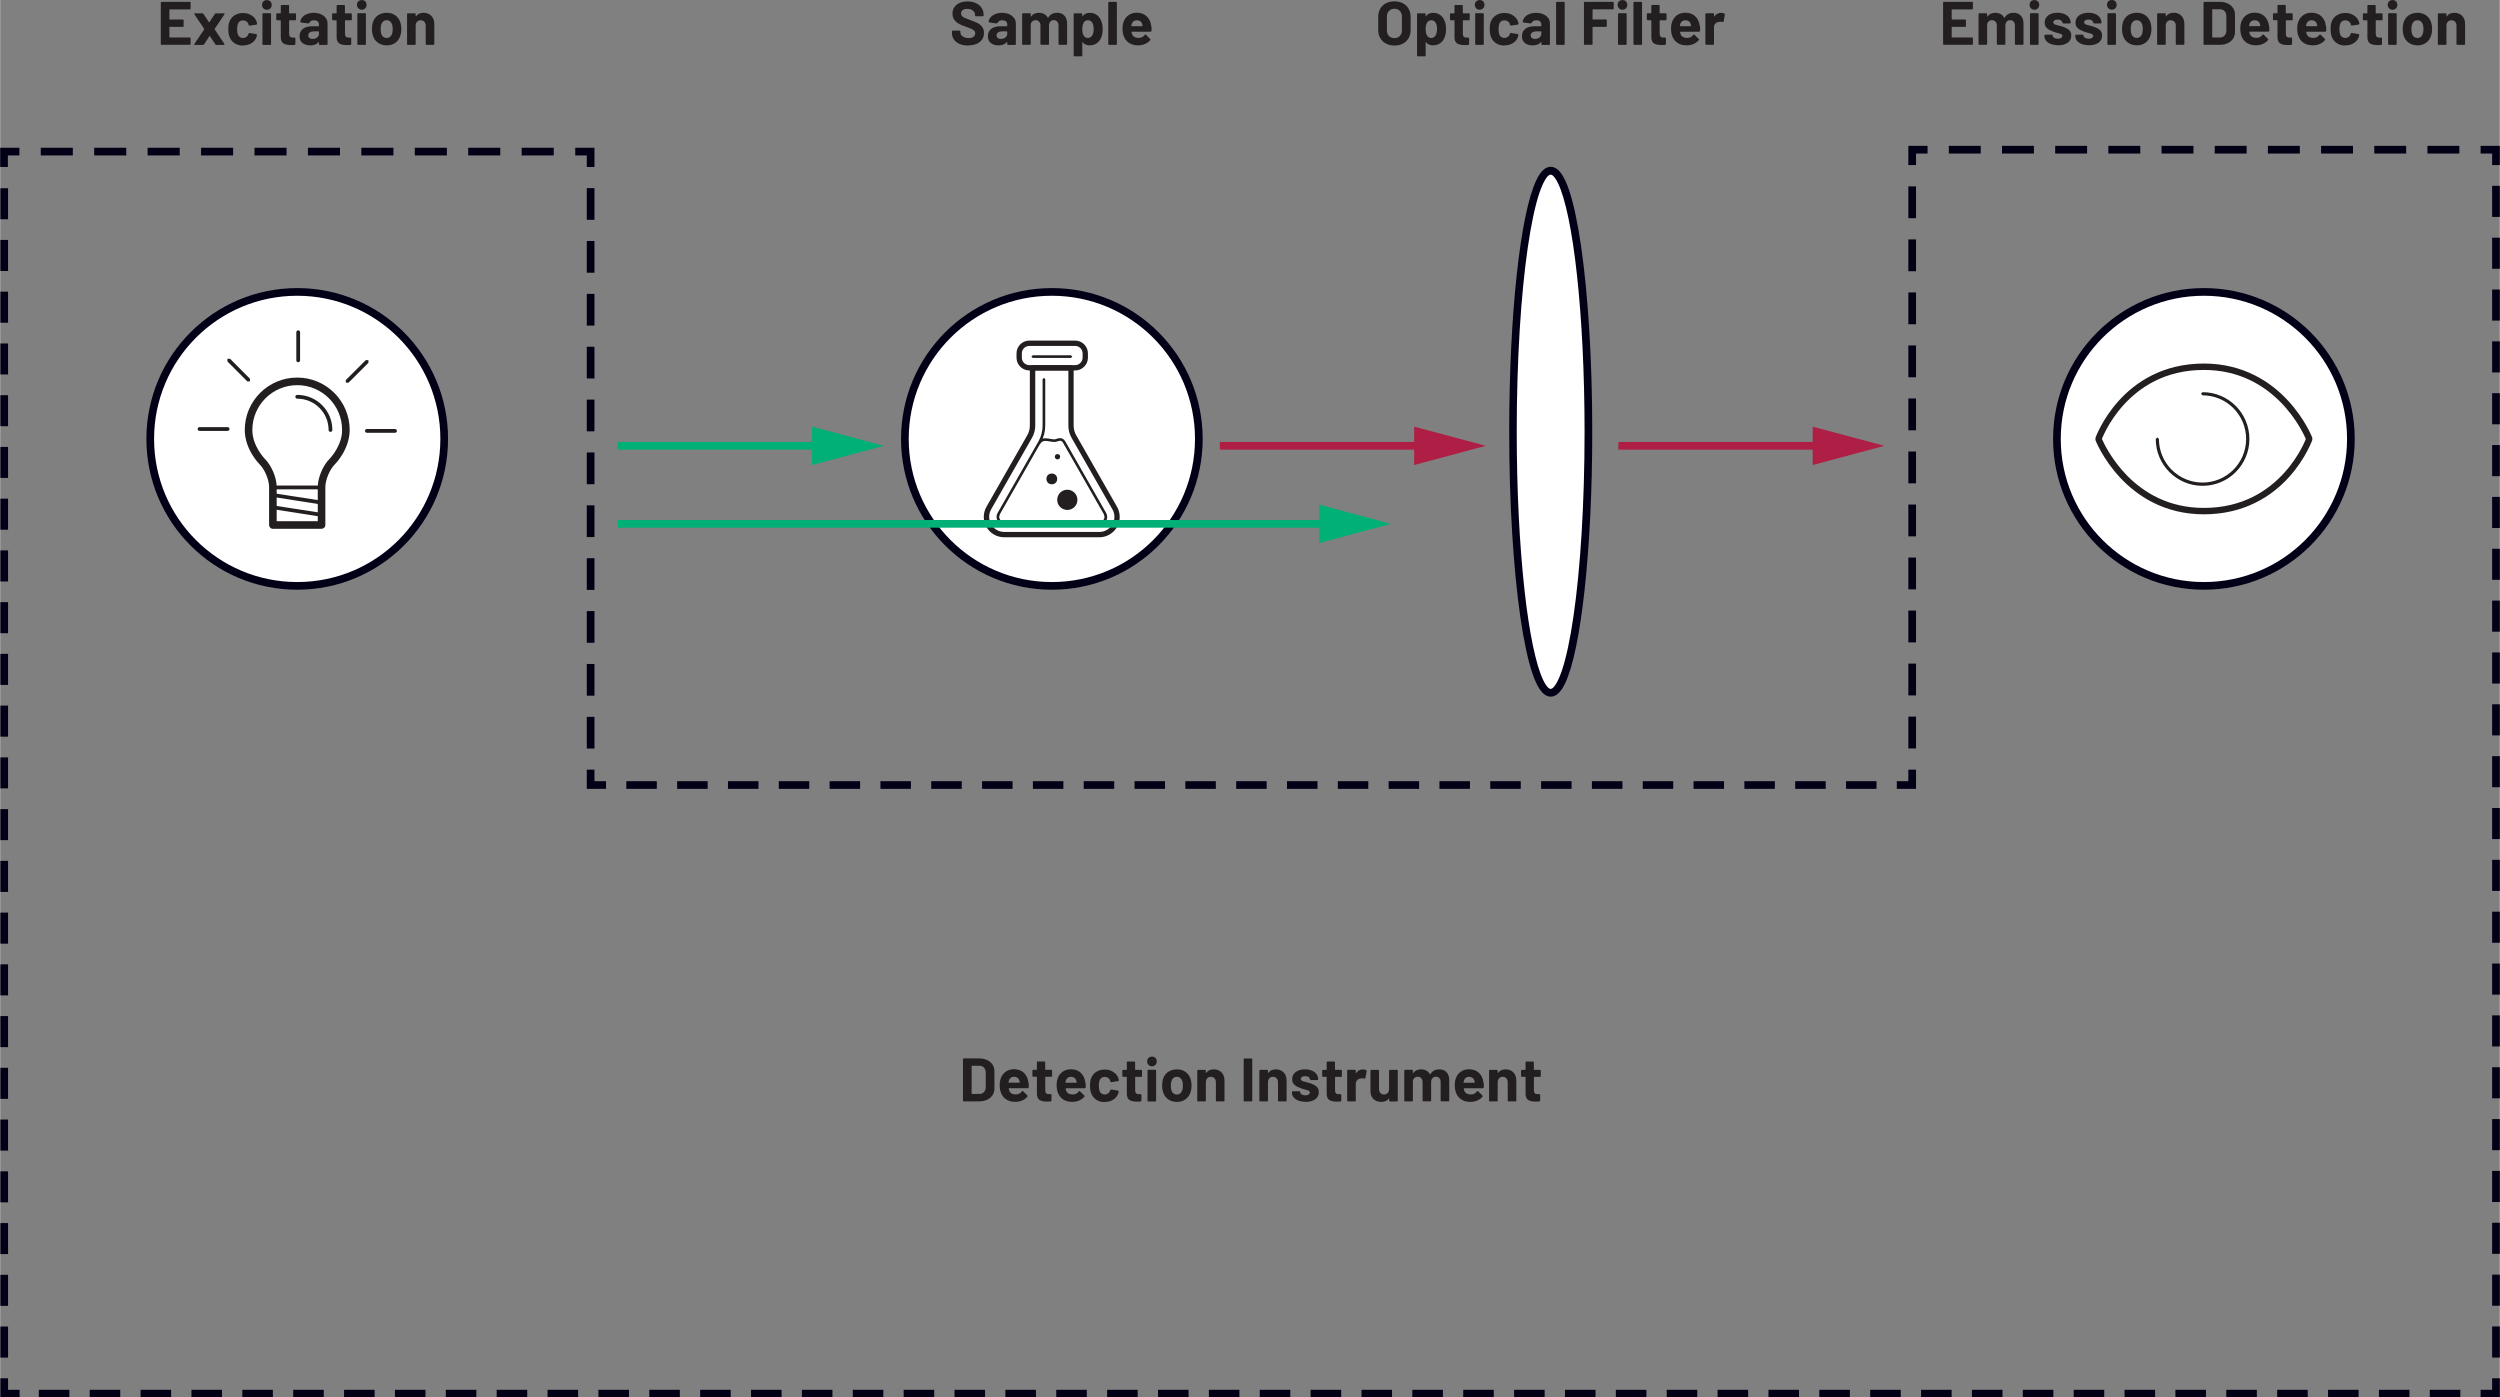 <?xml version="1.0" encoding="UTF-8"?><svg id="uuid-3f66b0f8-4c65-4696-9654-00482f4b6639" xmlns="http://www.w3.org/2000/svg" width="6.78in" height="3.79in" viewBox="0 0 487.91 272.78"><rect x="0" y="0" width="487.91" height="272.78" fill="#808080" stroke="none"/><path d="m82.62,2.5c-.65,0-1.14.23-1.46.7h-.04s-.02-.04-.02-.04v-.42l-.04-.1-.1-.04h-1.4l-.1.04-.04.1v5.88l.04.1.1.04h1.4l.1-.04.04-.1v-3.59c0-.32.09-.58.27-.78.18-.2.42-.3.71-.3s.53.1.71.3c.18.2.27.46.27.78v3.59l.04.1.1.04h1.4l.1-.04.04-.1v-3.94c0-.67-.2-1.2-.59-1.6-.39-.39-.91-.59-1.55-.59Zm-7.18,4.91c-.27,0-.5-.08-.69-.24-.19-.16-.32-.38-.4-.66-.06-.2-.08-.48-.08-.84s.03-.66.1-.85c.08-.27.21-.48.39-.64.18-.15.41-.23.68-.23s.49.08.67.23c.18.15.32.36.41.64.06.23.1.52.1.85,0,.3-.03.58-.1.84-.08.28-.21.5-.4.66-.18.16-.41.24-.67.24Zm0,1.45c.67,0,1.25-.18,1.72-.53.48-.36.8-.85.98-1.47.11-.38.17-.78.17-1.21s-.06-.86-.19-1.26c-.19-.59-.52-1.05-.98-1.39-.46-.33-1.02-.5-1.68-.5s-1.25.17-1.73.5-.81.8-1,1.39c-.11.38-.17.8-.17,1.27,0,.44.06.85.17,1.22.18.61.5,1.09.98,1.44.48.35,1.06.53,1.73.53Zm-5.59-.1h1.4l.1-.04.04-.1V2.72l-.04-.1-.1-.04h-1.4l-.1.04-.04.1v5.89l.04.1.1.04Zm.72-6.86c.27,0,.5-.09.68-.27.18-.18.27-.41.27-.68s-.09-.51-.26-.68c-.18-.18-.4-.26-.68-.26s-.51.09-.68.26c-.18.18-.26.4-.26.68s.09.5.27.68c.18.18.41.27.68.27Zm-1.93,1.91v-1.07l-.04-.1-.1-.04h-1.15l-.06-.06v-1.43l-.04-.1-.1-.04h-1.34l-.1.04-.04.1v1.43l-.06.06h-.68l-.1.04-.04.1v1.07l.04.1.1.04h.68l.06.06v3.22c0,.61.18,1.02.5,1.24.33.22.82.33,1.49.33.14,0,.38,0,.72-.02l.14-.16v-1.14l-.04-.1-.1-.04h-.4c-.24,0-.41-.06-.52-.19-.11-.13-.16-.32-.16-.59v-2.54l.06-.06h1.15l.1-.04.04-.1Zm-7.66,3.79c-.26,0-.46-.06-.61-.19-.15-.12-.23-.29-.23-.51,0-.25.1-.44.31-.58.2-.14.49-.2.85-.2h.86l.06.06v.43c0,.29-.12.52-.36.71-.24.18-.53.28-.88.28Zm.24-5.1c-.48,0-.91.08-1.3.23-.39.15-.7.36-.94.64-.24.27-.37.58-.4.91l.13.11,1.45.19.16-.12.32-.37c.16-.09.37-.13.62-.13.32,0,.56.07.72.22.16.15.24.35.24.62v.26l-.06.06h-1.22c-.8,0-1.42.17-1.85.51-.43.34-.65.82-.65,1.43s.19,1.04.58,1.34c.38.3.89.46,1.51.46.74,0,1.28-.22,1.62-.66l.05-.02.02.05v.4l.04.1.1.04h1.4l.1-.04.04-.1v-4.07c0-.38-.11-.73-.34-1.04-.23-.31-.55-.56-.95-.74-.41-.18-.87-.27-1.39-.27Zm-3.48,1.31v-1.07l-.04-.1-.1-.04h-1.15l-.06-.06v-1.43l-.04-.1-.1-.04h-1.34l-.1.04-.04.1v1.43l-.06.06h-.68l-.1.04-.04.1v1.07l.04.1.1.04h.68l.06.06v3.22c0,.61.18,1.02.5,1.24.33.22.82.33,1.49.33.14,0,.38,0,.72-.02l.14-.16v-1.14l-.04-.1-.1-.04h-.4c-.24,0-.41-.06-.52-.19-.11-.13-.16-.32-.16-.59v-2.54l.06-.06h1.15l.1-.04.04-.1Zm-6.41,4.96h1.4l.1-.04.04-.1V2.72l-.04-.1-.1-.04h-1.4l-.1.04-.04.1v5.89l.04.1.1.04Zm.72-6.86c.27,0,.5-.09.68-.27.18-.18.27-.41.27-.68s-.09-.51-.26-.68c-.18-.18-.4-.26-.68-.26s-.51.09-.68.26c-.18.18-.26.4-.26.68s.09.5.27.68c.18.18.41.27.68.27Zm-4.64,6.96c.63,0,1.19-.15,1.67-.46.48-.3.81-.72.98-1.26l.07-.36-.12-.13-1.38-.22-.17.12v.04s-.02.07-.02.07c-.07.23-.2.41-.39.55-.19.13-.41.2-.65.2s-.47-.07-.65-.2c-.18-.14-.31-.32-.38-.56-.08-.24-.12-.57-.12-.98s.04-.74.13-.98c.07-.22.2-.4.37-.53.18-.13.39-.19.65-.19s.49.07.68.2c.19.14.32.31.37.52l.04.19.14.12h.02l1.38-.2.12-.13v-.02c0-.1-.03-.24-.1-.43-.16-.49-.48-.89-.97-1.21-.48-.32-1.05-.48-1.69-.48s-1.2.16-1.67.47c-.47.31-.8.74-1,1.28-.14.39-.2.86-.2,1.39s.07,1.02.2,1.42c.2.56.53,1,1,1.32.47.32,1.02.48,1.66.48Zm-9.41-.1h1.61l.17-.1,1.08-1.64h.07l1.08,1.64.17.1h1.51l.11-.1-.02-.08-1.92-2.87v-.07l1.92-2.87.02-.13-.11-.05h-1.61l-.17.1-1.08,1.64h-.08l-1.08-1.64-.17-.1h-1.5l-.12.1.02.08,1.93,2.87v.07l-1.93,2.87-.02.13.11.05Zm-.83-7.09V.5l-.04-.1-.1-.04h-5.54l-.1.04-.04.1v8.11l.04.1.1.04h5.54l.1-.04.04-.1v-1.16l-.04-.1-.1-.04h-3.94l-.06-.06v-1.94l.06-.06h2.58l.1-.04.04-.1v-1.16l-.04-.1-.1-.04h-2.58l-.06-.06v-1.86l.06-.06h3.94l.1-.04.04-.1Z" fill="#231f20"/><path d="m479.01,2.5c-.65,0-1.14.23-1.46.7h-.04s-.02-.04-.02-.04v-.42l-.04-.1-.1-.04h-1.4l-.1.04-.04.1v5.88l.04.1.1.04h1.4l.1-.04.04-.1v-3.59c0-.32.09-.58.27-.78.18-.2.42-.3.71-.3s.53.1.71.3c.18.2.27.46.27.78v3.59l.04.1.1.04h1.4l.1-.04.04-.1v-3.94c0-.67-.2-1.2-.59-1.6-.39-.39-.91-.59-1.55-.59Zm-7.18,4.91c-.27,0-.5-.08-.69-.24-.19-.16-.32-.38-.4-.66-.06-.2-.08-.48-.08-.84s.03-.66.1-.85c.08-.27.21-.48.39-.64.18-.15.41-.23.68-.23s.49.08.67.23c.18.15.32.36.41.64.06.23.1.52.1.85,0,.3-.03.58-.1.84-.08.28-.21.5-.4.66-.18.16-.41.24-.67.24Zm0,1.45c.67,0,1.25-.18,1.72-.53.48-.36.8-.85.98-1.47.11-.38.17-.78.17-1.21s-.06-.86-.19-1.26c-.19-.59-.52-1.05-.98-1.39-.46-.33-1.02-.5-1.68-.5s-1.25.17-1.73.5-.81.8-1,1.39c-.11.38-.17.8-.17,1.27,0,.44.06.85.17,1.22.18.61.5,1.09.98,1.44.48.35,1.06.53,1.73.53Zm-5.59-.1h1.4l.1-.04.04-.1V2.72l-.04-.1-.1-.04h-1.4l-.1.04-.04.1v5.89l.04.1.1.04Zm.72-6.86c.27,0,.5-.09.68-.27.18-.18.27-.41.27-.68s-.09-.51-.26-.68c-.18-.18-.4-.26-.68-.26s-.51.09-.68.26c-.18.18-.26.4-.26.68s.09.5.27.68c.18.18.41.27.68.27Zm-1.93,1.91v-1.07l-.04-.1-.1-.04h-1.15l-.06-.06v-1.43l-.04-.1-.1-.04h-1.34l-.1.04-.04.1v1.43l-.06.06h-.68l-.1.04-.04.1v1.07l.04.1.1.04h.68l.06.06v3.22c0,.61.18,1.02.5,1.24.33.22.82.33,1.49.33.14,0,.38,0,.72-.02l.14-.16v-1.14l-.04-.1-.1-.04h-.4c-.24,0-.41-.06-.52-.19-.11-.13-.16-.32-.16-.59v-2.54l.06-.06h1.15l.1-.04.04-.1Zm-7.27,5.05c.63,0,1.19-.15,1.67-.46.48-.3.81-.72.98-1.26l.07-.36-.12-.13-1.38-.22-.17.12v.04s-.02.07-.02.07c-.07.23-.2.41-.39.55-.19.13-.41.2-.65.2s-.47-.07-.65-.2c-.18-.14-.31-.32-.38-.56-.08-.24-.12-.57-.12-.98s.04-.74.13-.98c.07-.22.2-.4.37-.53.18-.13.39-.19.65-.19s.49.07.68.2c.19.14.32.31.37.52l.04.19.14.12h.02l1.38-.2.12-.13v-.02c0-.1-.03-.24-.1-.43-.16-.49-.48-.89-.97-1.21-.48-.32-1.05-.48-1.69-.48s-1.2.16-1.67.47c-.47.31-.8.74-1,1.28-.14.39-.2.86-.2,1.39s.07,1.02.2,1.42c.2.56.53,1,1,1.32.47.32,1.02.48,1.66.48Zm-6.6-4.91c.26,0,.49.07.67.2.18.13.31.32.38.56,0,0,.02.1.06.34l-.05.06h-2.08l-.06-.06.08-.38c.16-.47.49-.71,1-.71Zm2.8,1.09c-.1-.78-.4-1.4-.88-1.86-.48-.46-1.13-.7-1.93-.7-.63,0-1.18.17-1.64.5-.46.34-.78.79-.97,1.36-.12.34-.18.72-.18,1.16,0,.65.08,1.17.25,1.57.21.56.55,1,1.03,1.31.48.31,1.06.47,1.75.47.5,0,.95-.09,1.37-.27.42-.18.76-.43,1.02-.76l.05-.1-.06-.11-.86-.85-.08-.05-.11.07c-.3.41-.7.62-1.21.62-.64,0-1.06-.22-1.27-.67l-.13-.48.05-.06h3.71l.16-.14c.02-.38,0-.72-.05-1.02Zm-6.48-1.24v-1.07l-.04-.1-.1-.04h-1.15l-.06-.06v-1.43l-.04-.1-.1-.04h-1.34l-.1.04-.04.1v1.43l-.06.06h-.68l-.1.04-.04.1v1.07l.04.1.1.04h.68l.06.06v3.22c0,.61.18,1.02.5,1.24.33.22.82.33,1.49.33.14,0,.38,0,.72-.02l.14-.16v-1.14l-.04-.1-.1-.04h-.4c-.24,0-.41-.06-.52-.19-.11-.13-.16-.32-.16-.59v-2.54l.06-.06h1.15l.1-.04.04-.1Zm-7.43.14c.26,0,.49.07.67.2.18.13.31.32.38.56,0,0,.02.1.06.34l-.05.06h-2.08l-.06-.06.08-.38c.16-.47.49-.71,1-.71Zm2.8,1.09c-.1-.78-.4-1.4-.88-1.86-.48-.46-1.13-.7-1.93-.7-.63,0-1.18.17-1.64.5-.46.34-.78.79-.97,1.36-.12.34-.18.72-.18,1.16,0,.65.08,1.17.25,1.57.21.56.55,1,1.03,1.31.48.31,1.06.47,1.75.47.5,0,.95-.09,1.37-.27.42-.18.76-.43,1.02-.76l.05-.1-.06-.11-.86-.85-.08-.05-.11.07c-.3.41-.7.62-1.21.62-.64,0-1.06-.22-1.27-.67l-.13-.48.05-.06h3.71l.16-.14c.02-.38,0-.72-.05-1.02Zm-11.08,2.21V1.87l.06-.06h1.44c.38,0,.69.12.92.37.23.25.34.58.34,1v2.76c0,.42-.13.75-.35,1-.23.25-.53.37-.89.37h-1.45l-.06-.06Zm-1.55,1.51h3c.6,0,1.13-.11,1.58-.32.45-.21.8-.51,1.05-.89.25-.38.37-.83.37-1.33v-3.31c0-.5-.12-.95-.37-1.33-.25-.38-.6-.68-1.05-.89-.45-.21-.98-.32-1.58-.32h-3l-.1.04-.04.1v8.11l.04.1.1.04Zm-6-6.26c-.65,0-1.14.23-1.46.7h-.04s-.02-.04-.02-.04v-.42l-.04-.1-.1-.04h-1.4l-.1.04-.04.1v5.88l.04.1.1.04h1.4l.1-.04.04-.1v-3.59c0-.32.09-.58.27-.78.18-.2.42-.3.71-.3s.53.1.71.3c.18.2.27.46.27.78v3.59l.04.1.1.04h1.4l.1-.04.04-.1v-3.94c0-.67-.2-1.2-.59-1.6-.39-.39-.91-.59-1.55-.59Zm-7.18,4.91c-.27,0-.5-.08-.69-.24-.19-.16-.32-.38-.4-.66-.06-.2-.08-.48-.08-.84s.03-.66.1-.85c.08-.27.21-.48.39-.64.18-.15.41-.23.68-.23s.49.08.67.23c.18.15.32.36.41.64.06.23.1.52.1.85,0,.3-.03.58-.1.84-.08.28-.21.5-.4.66-.18.16-.41.24-.67.24Zm0,1.45c.67,0,1.25-.18,1.72-.53.48-.36.8-.85.98-1.47.11-.38.17-.78.17-1.21s-.06-.86-.19-1.26c-.19-.59-.52-1.05-.98-1.39-.46-.33-1.02-.5-1.68-.5s-1.25.17-1.73.5-.81.8-1,1.39c-.11.38-.17.8-.17,1.27,0,.44.06.85.17,1.22.18.61.5,1.09.98,1.44.48.35,1.06.53,1.73.53Zm-5.59-.1h1.4l.1-.04.04-.1V2.72l-.04-.1-.1-.04h-1.4l-.1.04-.04.1v5.89l.04.1.1.04Zm.72-6.86c.27,0,.5-.09.68-.27.18-.18.27-.41.27-.68s-.09-.51-.26-.68c-.18-.18-.4-.26-.68-.26s-.51.09-.68.26c-.18.18-.26.4-.26.68s.09.5.27.68c.18.18.41.27.68.27Zm-4.48,6.95c.79,0,1.42-.17,1.89-.5.47-.33.7-.79.7-1.39,0-.5-.16-.89-.49-1.15-.33-.26-.78-.48-1.34-.65l-.36-.1-.3-.08c-.38-.09-.66-.17-.82-.25l-.25-.36.25-.4c.17-.1.38-.14.65-.14.3,0,.53.06.71.18l.27.44.04.1.1.04h1.28l.1-.04.04-.1c0-.38-.11-.71-.32-1.01-.21-.3-.51-.53-.89-.69-.38-.16-.83-.25-1.34-.25-.76,0-1.37.17-1.83.52-.46.35-.69.82-.69,1.41,0,.48.15.85.46,1.1.3.26.71.47,1.22.65.22.09.51.18.89.28.33.08.56.16.71.23l.22.32-.25.4c-.17.11-.39.16-.66.16-.3,0-.54-.06-.74-.19-.2-.12-.29-.27-.29-.45h0s-.04-.11-.04-.11l-.1-.04h-1.33l-.1.04-.04.1v.12c0,.34.11.65.33.92.22.27.53.48.93.64.4.15.87.23,1.4.23Zm-6.02,0c.79,0,1.42-.17,1.89-.5.47-.33.7-.79.7-1.39,0-.5-.16-.89-.49-1.15-.33-.26-.78-.48-1.34-.65l-.36-.1-.3-.08c-.38-.09-.66-.17-.82-.25l-.25-.36.25-.4c.17-.1.38-.14.65-.14.3,0,.53.06.71.18l.27.44.04.1.1.04h1.28l.1-.04.04-.1c0-.38-.11-.71-.32-1.01-.21-.3-.51-.53-.89-.69-.38-.16-.83-.25-1.34-.25-.76,0-1.37.17-1.83.52-.46.35-.69.82-.69,1.41,0,.48.15.85.46,1.1.3.26.71.47,1.22.65.22.09.51.18.89.28.33.08.56.16.71.23l.22.32-.25.4c-.17.11-.39.16-.66.16-.3,0-.54-.06-.74-.19-.2-.12-.29-.27-.29-.45h0s-.04-.11-.04-.11l-.1-.04h-1.33l-.1.04-.04.1v.12c0,.34.11.65.33.92.22.27.53.48.93.64.4.15.87.23,1.4.23Zm-5.33-.08h1.4l.1-.04.04-.1V2.72l-.04-.1-.1-.04h-1.4l-.1.04-.04.1v5.89l.04.1.1.04Zm.72-6.86c.27,0,.5-.09.68-.27.18-.18.27-.41.27-.68s-.09-.51-.26-.68c-.18-.18-.4-.26-.68-.26s-.51.09-.68.26c-.18.18-.26.4-.26.68s.09.5.27.68c.18.18.41.27.68.27Zm-4.09.6c-.38,0-.71.08-1.01.24-.3.16-.54.4-.71.73h-.08c-.16-.31-.39-.55-.69-.72s-.65-.25-1.05-.25c-.69,0-1.2.24-1.52.73l-.05.02-.02-.05v-.47l-.04-.1-.1-.04h-1.4l-.1.04-.04.1v5.88l.04.1.1.04h1.4l.1-.04.04-.1v-3.8c.03-.27.13-.48.31-.64.17-.15.39-.23.64-.23.28,0,.51.1.68.29.18.2.26.45.26.77v3.6l.04.1.1.04h1.39l.1-.04.04-.1v-3.61c0-.32.09-.58.26-.77.18-.19.4-.29.68-.29s.5.1.67.29c.17.19.25.45.25.78v3.6l.04.1.1.04h1.4l.1-.04.04-.1v-3.97c0-.68-.18-1.21-.53-1.58-.35-.38-.84-.56-1.46-.56Zm-7.91-.83V.5l-.04-.1-.1-.04h-5.54l-.1.04-.04.1v8.11l.04.1.1.04h5.54l.1-.04.04-.1v-1.16l-.04-.1-.1-.04h-3.94l-.06-.06v-1.94l.06-.06h2.58l.1-.04.04-.1v-1.16l-.04-.1-.1-.04h-2.58l-.06-.06v-1.86l.06-.06h3.94l.1-.04.04-.1Z" fill="#231f20"/><path d="m300.71,210.04v-1.07l-.04-.1-.1-.04h-1.15l-.06-.06v-1.43l-.04-.1-.1-.04h-1.34l-.1.04-.04.1v1.43l-.06.06h-.68l-.1.04-.04.1v1.07l.04.1.1.04h.68l.06.06v3.22c0,.61.18,1.02.5,1.24.33.22.82.33,1.49.33.14,0,.38,0,.72-.02l.14-.16v-1.14l-.04-.1-.1-.04h-.4c-.24,0-.41-.06-.52-.19-.11-.13-.16-.32-.16-.59v-2.54l.06-.06h1.15l.1-.04.04-.1Zm-6.89-1.31c-.65,0-1.14.23-1.46.7h-.04s-.02-.04-.02-.04v-.42l-.04-.1-.1-.04h-1.4l-.1.04-.04.1v5.88l.04.1.1.04h1.4l.1-.04.04-.1v-3.59c0-.32.09-.58.27-.78.18-.2.42-.3.71-.3s.53.1.71.3c.18.2.27.46.27.78v3.59l.04.1.1.04h1.4l.1-.04.04-.1v-3.94c0-.67-.2-1.2-.59-1.6-.39-.39-.91-.59-1.55-.59Zm-7.1,1.45c.26,0,.49.07.67.2.18.13.31.32.38.56,0,0,.02.1.06.34l-.05.06h-2.08l-.06-.06.08-.38c.16-.47.49-.71,1-.71Zm2.8,1.09c-.1-.78-.4-1.4-.88-1.86-.48-.46-1.13-.7-1.93-.7-.63,0-1.18.17-1.64.5-.46.34-.78.79-.97,1.36-.12.34-.18.72-.18,1.16,0,.65.08,1.17.25,1.57.21.56.55,1,1.03,1.31.48.31,1.06.47,1.75.47.5,0,.95-.09,1.37-.27.42-.18.76-.43,1.02-.76l.05-.1-.06-.11-.86-.85-.08-.05-.11.07c-.3.41-.7.62-1.21.62-.64,0-1.06-.22-1.27-.67l-.13-.48.05-.06h3.71l.16-.14c.02-.38,0-.72-.05-1.02Zm-8.64-2.54c-.38,0-.71.08-1.01.24-.3.16-.54.4-.71.73h-.08c-.16-.31-.39-.55-.69-.72s-.65-.25-1.05-.25c-.69,0-1.2.24-1.52.73l-.05.02-.02-.05v-.47l-.04-.1-.1-.04h-1.4l-.1.04-.04.1v5.88l.04.1.1.04h1.4l.1-.04.04-.1v-3.8c.03-.27.13-.48.31-.64.17-.15.39-.23.64-.23.28,0,.51.1.68.29.18.2.26.45.26.77v3.6l.04.1.1.04h1.39l.1-.04.04-.1v-3.61c0-.32.09-.58.26-.77.18-.19.4-.29.68-.29s.5.1.67.29c.17.19.25.45.25.78v3.6l.04.1.1.04h1.4l.1-.04.04-.1v-3.97c0-.68-.18-1.21-.53-1.58-.35-.38-.84-.56-1.46-.56Zm-9.78.24v3.78c-.04.26-.15.48-.32.64-.18.16-.4.25-.67.25-.3,0-.54-.1-.71-.3-.17-.2-.26-.46-.26-.78v-3.59l-.04-.1-.1-.04h-1.39l-.1.04-.04.1v4.01c0,.66.2,1.18.59,1.55.39.37.89.55,1.5.55.67,0,1.17-.22,1.49-.65l.05-.03.02.04v.41l.04.1.1.04h1.4l.1-.04.04-.1v-5.88l-.04-.1-.1-.04h-1.4l-.1.04-.04.1Zm-5.12-.23c-.55,0-.99.24-1.32.72h-.04s-.02-.04-.02-.04v-.46l-.04-.1-.1-.04h-1.4l-.1.04-.04.1v5.88l.04.1.1.04h1.4l.1-.04.04-.1v-3.28c0-.31.1-.56.3-.75.2-.19.44-.29.73-.32l.26-.02.42.06.17-.08.25-1.37-.07-.18c-.17-.11-.4-.17-.68-.17Zm-4.09,1.3v-1.07l-.04-.1-.1-.04h-1.15l-.06-.06v-1.43l-.04-.1-.1-.04h-1.34l-.1.04-.04.1v1.43l-.06.06h-.68l-.1.04-.04.1v1.07l.04.1.1.04h.68l.06.06v3.22c0,.61.18,1.02.5,1.24.33.22.82.33,1.49.33.14,0,.38,0,.72-.02l.14-.16v-1.14l-.04-.1-.1-.04h-.4c-.24,0-.41-.06-.52-.19-.11-.13-.16-.32-.16-.59v-2.54l.06-.06h1.15l.1-.04.04-.1Zm-7.1,5.04c.79,0,1.42-.17,1.89-.5.47-.33.7-.79.7-1.39,0-.5-.16-.89-.49-1.15-.33-.26-.78-.48-1.34-.65l-.36-.1-.3-.08c-.38-.09-.66-.17-.82-.25l-.25-.36.25-.4c.17-.1.38-.14.65-.14.3,0,.53.06.71.18l.27.44.04.1.1.04h1.28l.1-.04.04-.1c0-.38-.11-.71-.32-1.01-.21-.3-.51-.53-.89-.69-.38-.16-.83-.25-1.34-.25-.76,0-1.37.17-1.83.52-.46.35-.69.82-.69,1.41,0,.48.15.85.46,1.1.3.26.71.47,1.22.65.22.09.51.18.89.28.33.08.56.16.71.23l.22.32-.25.4c-.17.11-.39.16-.66.16-.3,0-.54-.06-.74-.19-.2-.12-.29-.27-.29-.45h0s-.04-.11-.04-.11l-.1-.04h-1.33l-.1.04-.04.1v.12c0,.34.11.65.33.92.22.27.53.48.93.64.4.15.87.23,1.4.23Zm-5.81-6.35c-.65,0-1.14.23-1.46.7h-.04s-.02-.04-.02-.04v-.42l-.04-.1-.1-.04h-1.4l-.1.04-.04.1v5.88l.04.1.1.04h1.4l.1-.04.04-.1v-3.59c0-.32.09-.58.27-.78.18-.2.42-.3.71-.3s.53.1.71.3c.18.2.27.46.27.78v3.59l.04.1.1.04h1.4l.1-.04.04-.1v-3.94c0-.67-.2-1.2-.59-1.6-.39-.39-.91-.59-1.55-.59Zm-6.12,6.26h1.4l.1-.04.04-.1v-8.11l-.04-.1-.1-.04h-1.4l-.1.04-.04.1v8.11l.04.1.1.04Zm-6-6.26c-.65,0-1.14.23-1.46.7h-.04s-.02-.04-.02-.04v-.42l-.04-.1-.1-.04h-1.4l-.1.04-.04.1v5.88l.04.1.1.04h1.4l.1-.04.04-.1v-3.59c0-.32.09-.58.27-.78.18-.2.42-.3.71-.3s.53.1.71.3c.18.2.27.46.27.78v3.59l.04.1.1.04h1.4l.1-.04.04-.1v-3.94c0-.67-.2-1.2-.59-1.6-.39-.39-.91-.59-1.55-.59Zm-7.18,4.91c-.27,0-.5-.08-.69-.24-.19-.16-.32-.38-.4-.66-.06-.2-.08-.48-.08-.84s.03-.66.1-.85c.08-.27.21-.48.39-.64.18-.15.41-.23.68-.23s.49.08.67.23c.18.15.32.36.41.64.06.23.1.52.1.85,0,.3-.03.58-.1.84-.08.28-.21.5-.4.66-.18.16-.41.24-.67.24Zm0,1.45c.67,0,1.25-.18,1.72-.53.48-.36.8-.85.98-1.47.11-.38.17-.78.17-1.21s-.06-.86-.19-1.26c-.19-.59-.52-1.05-.98-1.39-.46-.33-1.02-.5-1.68-.5s-1.25.17-1.73.5-.81.8-1,1.39c-.11.38-.17.8-.17,1.27,0,.44.06.85.17,1.22.18.61.5,1.09.98,1.44.48.35,1.06.53,1.73.53Zm-5.59-.1h1.4l.1-.04.04-.1v-5.89l-.04-.1-.1-.04h-1.4l-.1.04-.04.1v5.89l.04.1.1.04Zm.72-6.86c.27,0,.5-.09.68-.27.18-.18.27-.41.27-.68s-.09-.51-.26-.68c-.18-.18-.4-.26-.68-.26s-.51.09-.68.26c-.18.18-.26.4-.26.68s.09.5.27.68c.18.18.41.27.68.27Zm-1.93,1.91v-1.07l-.04-.1-.1-.04h-1.15l-.06-.06v-1.43l-.04-.1-.1-.04h-1.34l-.1.04-.04.1v1.43l-.06.06h-.68l-.1.04-.04.1v1.07l.04.1.1.04h.68l.06.06v3.22c0,.61.18,1.02.5,1.24.33.22.82.33,1.49.33.14,0,.38,0,.72-.02l.14-.16v-1.14l-.04-.1-.1-.04h-.4c-.24,0-.41-.06-.52-.19-.11-.13-.16-.32-.16-.59v-2.54l.06-.06h1.15l.1-.04.04-.1Zm-7.27,5.05c.63,0,1.19-.15,1.67-.46.48-.3.81-.72.98-1.26l.07-.36-.12-.13-1.38-.22-.17.12v.04s-.02.07-.02.07c-.07.23-.2.41-.39.55-.19.13-.41.2-.65.2s-.47-.07-.65-.2c-.18-.14-.31-.32-.38-.56-.08-.24-.12-.57-.12-.98s.04-.74.13-.98c.07-.22.2-.4.37-.53.18-.13.39-.19.65-.19s.49.07.68.2c.19.14.32.31.37.52l.04.19.14.12h.02l1.38-.2.12-.13v-.02c0-.1-.03-.24-.1-.43-.16-.49-.48-.89-.97-1.21-.48-.32-1.05-.48-1.69-.48s-1.2.16-1.67.47c-.47.31-.8.74-1,1.28-.14.39-.2.86-.2,1.39s.07,1.02.2,1.42c.2.56.53,1,1,1.32.47.32,1.02.48,1.66.48Zm-6.6-4.91c.26,0,.49.07.67.2s.31.32.38.56c0,0,.02.1.06.34l-.05.06h-2.08l-.06-.06.08-.38c.16-.47.49-.71,1-.71Zm2.8,1.09c-.1-.78-.4-1.4-.88-1.86-.48-.46-1.13-.7-1.93-.7-.63,0-1.18.17-1.64.5-.46.34-.78.79-.97,1.36-.12.34-.18.72-.18,1.16,0,.65.08,1.17.25,1.57.21.56.55,1,1.03,1.31.48.31,1.06.47,1.75.47.5,0,.95-.09,1.37-.27.42-.18.76-.43,1.02-.76l.05-.1-.06-.11-.86-.85-.08-.05-.11.07c-.3.41-.7.62-1.21.62-.64,0-1.06-.22-1.27-.67l-.13-.48.05-.06h3.71l.16-.14c.02-.38,0-.72-.05-1.02Zm-6.48-1.24v-1.07l-.04-.1-.1-.04h-1.15l-.06-.06v-1.43l-.04-.1-.1-.04h-1.34l-.1.04-.04.1v1.43l-.06.06h-.68l-.1.04-.04.1v1.07l.04.1.1.04h.68l.06.06v3.22c0,.61.18,1.02.5,1.24.33.22.82.33,1.49.33.14,0,.38,0,.72-.02l.14-.16v-1.14l-.04-.1-.1-.04h-.4c-.24,0-.41-.06-.52-.19-.11-.13-.16-.32-.16-.59v-2.54l.06-.06h1.15l.1-.04.04-.1Zm-7.43.14c.26,0,.49.07.67.2s.31.32.38.56c0,0,.02.1.06.34l-.05.06h-2.08l-.06-.06.08-.38c.16-.47.49-.71,1-.71Zm2.8,1.09c-.1-.78-.4-1.4-.88-1.86-.48-.46-1.13-.7-1.93-.7-.63,0-1.18.17-1.64.5-.46.34-.78.79-.97,1.36-.12.34-.18.72-.18,1.16,0,.65.08,1.17.25,1.57.21.56.55,1,1.03,1.31.48.31,1.06.47,1.75.47.5,0,.95-.09,1.37-.27.42-.18.76-.43,1.02-.76l.05-.1-.06-.11-.86-.85-.08-.05-.11.07c-.3.41-.7.62-1.21.62-.64,0-1.06-.22-1.27-.67l-.13-.48.05-.06h3.71l.16-.14c.02-.38,0-.72-.05-1.02Zm-11.08,2.21v-5.38l.06-.06h1.44c.38,0,.69.12.92.37.23.25.34.58.34,1v2.76c0,.42-.13.75-.35,1-.23.25-.53.37-.89.37h-1.45l-.06-.06Zm-1.55,1.51h3c.6,0,1.13-.11,1.58-.32.45-.21.8-.51,1.05-.89.25-.38.37-.83.37-1.33v-3.31c0-.5-.12-.95-.37-1.33-.25-.38-.6-.68-1.05-.89-.45-.21-.98-.32-1.58-.32h-3l-.1.04-.04.1v8.11l.04.1.1.04Z" fill="#231f20"/><circle cx="57.98" cy="85.67" r="28.69" fill="#fff"/><path d="m86.67,85.67h-.75c0,7.72-3.13,14.7-8.18,19.76-5.06,5.06-12.04,8.18-19.76,8.18-7.72,0-14.7-3.13-19.76-8.18-5.06-5.06-8.18-12.04-8.18-19.76,0-7.72,3.13-14.7,8.18-19.76,5.06-5.06,12.04-8.18,19.76-8.18,7.72,0,14.7,3.13,19.76,8.18,5.06,5.06,8.18,12.04,8.18,19.76h1.5c0-16.26-13.18-29.44-29.44-29.44-16.26,0-29.44,13.18-29.44,29.44,0,16.26,13.18,29.44,29.44,29.44,16.26,0,29.44-13.18,29.44-29.44h-.75Z" fill="#020017"/><path d="m62.73,102.48h-.74v-7.42c0-.94.26-1.96.66-2.93.41-.97.95-1.87,1.61-2.53l.02-.02c.25-.24,2.48-2.71,2.46-5.64h0c0-4.84-3.92-8.76-8.76-8.76h0s0,0,0,0c-4.84,0-8.76,3.92-8.76,8.76h0c0,1.57.61,2.99,1.24,4.03.31.52.63.93.86,1.21l.28.32.07.08.02.02h0c.66.66,1.21,1.57,1.62,2.53.4.97.66,1.99.66,2.93v6.68h8.76v.74h-.74.74v.74h-9.5c-.2,0-.39-.08-.52-.22s-.22-.33-.22-.52v-7.42c0-.66-.2-1.54-.55-2.36-.34-.82-.82-1.59-1.29-2.05h0c-.04-.06-2.88-2.81-2.91-6.71h0c0-5.66,4.58-10.24,10.24-10.24h0s0,.1,0,.1v-.1h0s0,.1,0,.1v-.1c5.66,0,10.24,4.58,10.24,10.24h0c-.03,3.9-2.87,6.65-2.91,6.71-.47.46-.95,1.23-1.29,2.05-.34.82-.55,1.71-.55,2.36v7.42c0,.2-.08.39-.22.52-.14.14-.33.22-.52.22v-.74Z" fill="#231f20"/><path d="m57.98,77.08h.01c3.78,0,6.85,3.06,6.85,6.84h0c0,.22-.17.38-.37.38-.2,0-.37-.17-.37-.37h0s0-.01,0-.01c0-3.37-2.74-6.1-6.11-6.1h-.01c-.2,0-.37-.17-.37-.37s.17-.37.37-.37Zm-4.75,17.69h9.5c.2,0,.37.17.37.37s-.17.37-.37.37h-9.5c-.2,0-.37-.17-.37-.37s.17-.37.37-.37Zm.06,1.49l9.5,1.48c.2.03.34.22.31.42-.03.2-.22.34-.42.31l-9.5-1.48c-.2-.03-.34-.22-.31-.42.03-.2.22-.34.42-.31Zm0,2.39l9.5,1.48c.2.03.34.22.31.42-.03.2-.22.34-.42.31l-9.5-1.48c-.2-.03-.34-.22-.31-.42s.22-.34.42-.31Zm4.51-28.31v-5.49c0-.2.17-.37.37-.37s.37.17.37.37v5.49c0,.2-.17.37-.37.37s-.37-.17-.37-.37Zm9.67,3.84l3.89-3.88h.52s0,.52,0,.52l-3.89,3.88h-.52s0-.52,0-.52Zm4.11,9.56h5.49c.2,0,.37.17.37.37s-.17.37-.37.37h-5.49c-.2,0-.37-.17-.37-.37s.17-.37.37-.37Zm-23.34-9.29l-3.88-3.89v-.52s.52,0,.52,0l3.88,3.89v.52s-.52,0-.52,0Zm-3.84,9.66h-5.49c-.2,0-.37-.17-.37-.37s.17-.37.37-.37h5.49c.2,0,.37.17.37.37s-.17.37-.37.37Z" fill="#231f20"/><circle cx="430.14" cy="85.67" r="28.69" fill="#fff"/><path d="m458.84,85.67h-.75c0,7.72-3.13,14.7-8.18,19.76-5.06,5.06-12.04,8.18-19.76,8.18-7.72,0-14.7-3.13-19.76-8.18-5.06-5.06-8.18-12.04-8.18-19.76,0-7.72,3.13-14.7,8.18-19.76,5.06-5.06,12.04-8.18,19.76-8.18,7.72,0,14.7,3.13,19.76,8.18,5.06,5.06,8.18,12.04,8.18,19.76h1.5c0-16.26-13.18-29.44-29.44-29.44-16.26,0-29.44,13.18-29.44,29.44,0,16.26,13.18,29.44,29.44,29.44,16.26,0,29.44-13.18,29.44-29.44h-.75Z" fill="#020017"/><path d="m450.72,85.67l-.58.23-.06-.14c-.31-.73-1.86-4.14-5.05-7.35-3.2-3.2-7.99-6.2-14.88-6.2-7.61,0-12.56,3.41-15.68,6.84-1.55,1.71-2.64,3.43-3.33,4.72-.35.64-.59,1.18-.75,1.55-.08.19-.14.33-.18.43l-.05.14-.59-.21.58-.23.06.14c.31.73,1.86,4.14,5.05,7.35,3.2,3.2,7.99,6.2,14.88,6.2,7.61,0,12.56-3.41,15.68-6.84,1.55-1.71,2.64-3.43,3.33-4.72.35-.64.59-1.18.75-1.55.08-.19.14-.33.18-.43l.05-.14.59.21-.58.23.58-.23.59.21s-1.28,3.64-4.56,7.26c-3.27,3.62-8.61,7.25-16.61,7.25-7.76,0-13.09-3.64-16.42-7.24-3.34-3.61-4.73-7.2-4.74-7.24v-.44s1.28-3.64,4.56-7.26c3.27-3.62,8.61-7.25,16.61-7.25,7.76,0,13.09,3.64,16.42,7.24,3.34,3.61,4.73,7.2,4.74,7.24v.44s-.58-.21-.58-.21Z" fill="#231f20"/><path d="m429.89,76.55h0c5.05,0,9.14,4.09,9.14,9.14h0c0,5.05-4.09,9.14-9.14,9.14h0,0c-5.05,0-9.14-4.09-9.14-9.14h0s.31-.32.31-.32l.31.31h0s0,0,0,0c0,4.7,3.81,8.51,8.51,8.51h0s0,0,0,0c4.7,0,8.51-3.81,8.51-8.51h0s0,0,0,0c0-4.7-3.81-8.51-8.51-8.51h0l-.31-.31.31-.31Z" fill="#231f20"/><polygon points=".04 269.03 .04 272.78 3.79 272.78 3.79 271.28 1.54 271.28 1.54 269.03 .04 269.03 .04 269.03" fill="#020017"/><path d="m474.24,272.78h5.96v-1.5h-5.96v1.5Zm-9.93,0h5.96v-1.5h-5.96v1.5Zm-9.93,0h5.96v-1.5h-5.96v1.5Zm-9.93,0h5.96v-1.5h-5.96v1.5Zm-9.93,0h5.96v-1.5h-5.96v1.5Zm-9.93,0h5.96v-1.5h-5.96v1.5Zm-9.93,0h5.96v-1.5h-5.96v1.5Zm-9.93,0h5.96v-1.5h-5.96v1.5Zm-9.93,0h5.96v-1.5h-5.96v1.5Zm-9.93,0h5.96v-1.5h-5.96v1.5Zm-9.93,0h5.96v-1.5h-5.96v1.5Zm-9.93,0h5.96v-1.5h-5.96v1.5Zm-9.93,0h5.96v-1.5h-5.96v1.5Zm-9.93,0h5.96v-1.5h-5.96v1.5Zm-9.93,0h5.96v-1.5h-5.96v1.5Zm-9.93,0h5.96v-1.5h-5.96v1.5Zm-9.93,0h5.96v-1.5h-5.96v1.5Zm-9.93,0h5.96v-1.5h-5.96v1.5Zm-9.93,0h5.96v-1.5h-5.96v1.5Zm-9.93,0h5.96v-1.5h-5.96v1.5Zm-9.93,0h5.96v-1.5h-5.96v1.5Zm-9.93,0h5.96v-1.5h-5.96v1.5Zm-9.93,0h5.96v-1.5h-5.96v1.5Zm-9.93,0h5.96v-1.5h-5.96v1.5Zm-9.93,0h5.96v-1.5h-5.96v1.5Zm-9.93,0h5.96v-1.5h-5.96v1.5Zm-9.93,0h5.96v-1.5h-5.96v1.5Zm-9.93,0h5.96v-1.5h-5.96v1.5Zm-9.93,0h5.96v-1.5h-5.96v1.5Zm-9.93,0h5.96v-1.5h-5.96v1.5Zm-9.93,0h5.96v-1.5h-5.96v1.5Zm-9.93,0h5.96v-1.5h-5.96v1.5Zm-9.93,0h5.96v-1.5h-5.96v1.5Zm-9.93,0h5.96v-1.5h-5.96v1.5Zm-9.93,0h5.96v-1.5h-5.96v1.5Zm-9.93,0h5.96v-1.5h-5.96v1.5Zm-9.93,0h5.96v-1.5h-5.96v1.5Zm-9.93,0h5.96v-1.5h-5.96v1.5Zm-9.93,0h5.96v-1.5h-5.96v1.5Zm-9.93,0h5.96v-1.5h-5.96v1.5Zm-9.93,0h5.96v-1.5h-5.96v1.5Zm-9.93,0h5.96v-1.5h-5.96v1.5Zm-9.93,0h5.96v-1.5h-5.96v1.5Zm-9.93,0h5.96v-1.5h-5.96v1.5Zm-9.93,0h5.96v-1.5h-5.96v1.5Zm-9.93,0h5.96v-1.5h-5.96v1.5Zm-9.93,0h5.96v-1.5h-5.96v1.5Zm-9.93,0h5.96v-1.5h-5.96v1.5Z" fill="#020017"/><polygon points="484.16 272.78 487.91 272.78 487.91 269.03 486.41 269.03 486.41 271.28 484.16 271.28 484.16 272.78" fill="#020017"/><path d="m487.91,42.34v-6.07h-1.5v6.07h1.5Zm0,10.12v-6.07h-1.5v6.07h1.5Zm0,10.12v-6.07h-1.5v6.07h1.5Zm0,10.12v-6.07h-1.5v6.07h1.5Zm0,10.12v-6.07h-1.5v6.07h1.5Zm0,10.12v-6.07h-1.5v6.07h1.5Zm0,10.12v-6.07h-1.5v6.07h1.5Zm0,10.12v-6.07h-1.5v6.07h1.5Zm0,10.12v-6.07h-1.5v6.07h1.5Zm0,10.12v-6.07h-1.5v6.07h1.5Zm0,10.12v-6.07h-1.5v6.07h1.5Zm0,10.12v-6.07h-1.5v6.07h1.5Zm0,10.12v-6.07h-1.5v6.07h1.5Zm0,10.12v-6.07h-1.5v6.07h1.5Zm0,10.12v-6.07h-1.5v6.07h1.5Zm0,10.12v-6.07h-1.5v6.07h1.5Zm0,10.12v-6.07h-1.5v6.07h1.5Zm0,10.12v-6.07h-1.5v6.07h1.5Zm0,10.12v-6.07h-1.5v6.07h1.5Zm0,10.12v-6.07h-1.5v6.07h1.5Zm0,10.12v-6.07h-1.5v6.07h1.5Zm0,10.12v-6.07h-1.5v6.07h1.5Zm0,10.12v-6.07h-1.5v6.07h1.5Z" fill="#020017"/><polygon points="487.91 32.22 487.91 28.47 484.16 28.47 484.16 29.97 486.41 29.97 486.41 32.22 487.91 32.22" fill="#020017"/><path d="m386.59,28.47h-6.23v1.5h6.23v-1.5Zm10.38,0h-6.23v1.5h6.23v-1.5Zm10.38,0h-6.23v1.5h6.23v-1.5Zm10.38,0h-6.23v1.5h6.23v-1.5Zm10.38,0h-6.23v1.5h6.23v-1.5Zm10.38,0h-6.23v1.5h6.23v-1.5Zm10.38,0h-6.23v1.5h6.23v-1.5Zm10.38,0h-6.23v1.5h6.23v-1.5Zm10.38,0h-6.23v1.5h6.23v-1.5Zm10.38,0h-6.23v1.5h6.23v-1.5Z" fill="#020017"/><polygon points="376.21 28.47 372.46 28.47 372.46 32.22 373.96 32.22 373.96 29.97 376.21 29.97 376.21 28.47" fill="#020017"/><path d="m372.46,139.88v6.21h1.5v-6.21h-1.5Zm0-10.35v6.21h1.5v-6.21h-1.5Zm0-10.35v6.21h1.5v-6.21h-1.5Zm0-10.35v6.21h1.5v-6.21h-1.5Zm0-10.35v6.21h1.5v-6.21h-1.5Zm0-10.35v6.21h1.5v-6.21h-1.5Zm0-10.35v6.21h1.5v-6.21h-1.5Zm0-10.35v6.21h1.5v-6.21h-1.5Zm0-10.35v6.21h1.5v-6.21h-1.5Zm0-10.35v6.21h1.5v-6.21h-1.5Zm0-10.35v6.21h1.5v-6.21h-1.5Z" fill="#020017"/><polygon points="372.46 150.23 372.46 152.48 370.21 152.48 370.21 153.98 373.96 153.98 373.96 150.23 372.46 150.23" fill="#020017"/><path d="m128.17,152.48h-5.95v1.5h5.95v-1.5Zm9.92,0h-5.95v1.5h5.95v-1.5Zm9.92,0h-5.95v1.5h5.95v-1.5Zm9.92,0h-5.95v1.5h5.95v-1.5Zm9.92,0h-5.95v1.5h5.95v-1.5Zm9.92,0h-5.95v1.5h5.95v-1.5Zm9.92,0h-5.95v1.5h5.95v-1.5Zm9.92,0h-5.95v1.5h5.95v-1.5Zm9.92,0h-5.95v1.5h5.95v-1.5Zm9.92,0h-5.95v1.5h5.95v-1.5Zm9.92,0h-5.95v1.5h5.95v-1.5Zm9.92,0h-5.95v1.5h5.95v-1.5Zm9.92,0h-5.95v1.5h5.95v-1.5Zm9.92,0h-5.95v1.5h5.95v-1.5Zm9.92,0h-5.95v1.5h5.95v-1.5Zm9.92,0h-5.95v1.5h5.95v-1.5Zm9.92,0h-5.95v1.5h5.95v-1.5Zm9.92,0h-5.95v1.5h5.95v-1.5Zm9.92,0h-5.95v1.5h5.95v-1.5Zm9.92,0h-5.95v1.5h5.95v-1.5Zm9.92,0h-5.95v1.5h5.95v-1.5Zm9.92,0h-5.95v1.5h5.95v-1.5Zm9.92,0h-5.95v1.5h5.95v-1.5Zm9.92,0h-5.95v1.5h5.95v-1.5Zm9.92,0h-5.95v1.5h5.95v-1.5Z" fill="#020017"/><polygon points="118.25 152.48 116 152.48 116 150.23 114.5 150.23 114.5 153.98 118.25 153.98 118.25 152.48" fill="#020017"/><path d="m116,42.91v-6.19h-1.5v6.19h1.5Zm0,10.32v-6.19h-1.5v6.19h1.5Zm0,10.32v-6.19h-1.5v6.19h1.5Zm0,10.32v-6.19h-1.5v6.19h1.5Zm0,10.32v-6.19h-1.5v6.19h1.5Zm0,10.32v-6.19h-1.5v6.19h1.5Zm0,10.32v-6.19h-1.5v6.19h1.5Zm0,10.32v-6.19h-1.5v6.19h1.5Zm0,10.32v-6.19h-1.5v6.19h1.5Zm0,10.32v-6.19h-1.5v6.19h1.5Zm0,10.32v-6.19h-1.5v6.19h1.5Z" fill="#020017"/><polygon points="116 32.59 116 28.84 112.25 28.84 112.25 30.34 114.5 30.34 114.5 32.59 116 32.59" fill="#020017"/><path d="m14.18,28.84h-6.26v1.5h6.26v-1.5Zm10.43,0h-6.26v1.5h6.26v-1.5Zm10.43,0h-6.26v1.5h6.26v-1.5Zm10.43,0h-6.26v1.5h6.26v-1.5Zm10.43,0h-6.26v1.5h6.26v-1.5Zm10.43,0h-6.26v1.5h6.26v-1.5Zm10.43,0h-6.26v1.5h6.26v-1.5Zm10.43,0h-6.26v1.5h6.26v-1.5Zm10.43,0h-6.26v1.5h6.26v-1.5Zm10.43,0h-6.26v1.5h6.26v-1.5Z" fill="#020017"/><polygon points="3.75 28.84 0 28.84 0 32.59 1.5 32.59 1.5 30.34 3.75 30.34 3.75 28.84" fill="#020017"/><path d="m.04,258.93v6.06s1.5,0,1.5,0v-6.06s-1.5,0-1.5,0Zm0-10.1v6.06s1.5,0,1.5,0v-6.06s-1.5,0-1.5,0Zm0-10.1v6.06s1.5,0,1.5,0v-6.06s-1.5,0-1.5,0Zm0-10.1v6.06s1.5,0,1.5,0v-6.06s-1.5,0-1.5,0Zm0-10.1v6.06s1.5,0,1.5,0v-6.06s-1.5,0-1.5,0Zm0-10.1v6.06s1.5,0,1.5,0v-6.06s-1.5,0-1.5,0Zm0-10.1v6.06s1.5,0,1.5,0v-6.06s-1.5,0-1.5,0Zm0-10.1v6.06s1.5,0,1.5,0v-6.06s-1.5,0-1.5,0Zm0-10.1v6.06s1.5,0,1.5,0v-6.06s-1.5,0-1.5,0Zm0-10.1v6.06s1.5,0,1.5,0v-6.06s-1.5,0-1.5,0Zm0-10.1v6.06s1.5,0,1.5,0v-6.06s-1.5,0-1.5,0Zm0-10.1v6.06s1.5,0,1.5,0v-6.06s-1.5,0-1.5,0Zm0-10.1v6.06s1.5,0,1.5,0v-6.06s-1.5,0-1.5,0Zm0-10.1v6.06s1.5,0,1.5,0v-6.06s-1.5,0-1.5,0Zm0-10.1v6.06s1.5,0,1.5,0v-6.06s-1.5,0-1.5,0Zm0-10.1v6.06s1.5,0,1.5,0v-6.06s-1.5,0-1.5,0Zm0-10.1v6.06s1.5,0,1.5,0v-6.06s-1.5,0-1.5,0Zm0-10.1v6.06s1.5,0,1.5,0v-6.06s-1.5,0-1.5,0Zm0-10.1v6.06s1.5,0,1.5,0v-6.06s-1.5,0-1.5,0Zm0-10.1v6.06s1.5,0,1.5,0v-6.06s-1.5,0-1.5,0Zm0-10.1v6.06s1.5,0,1.5,0v-6.06s-1.5,0-1.5,0Zm0-10.1v6.06s1.5,0,1.5,0v-6.06s-1.5,0-1.5,0Zm0-10.1v6.06s1.5,0,1.5,0v-6.06s-1.5,0-1.5,0Z" fill="#020017"/><path d="m335.9,2.51c-.55,0-.99.24-1.32.72h-.04s-.02-.04-.02-.04v-.46l-.04-.1-.1-.04h-1.4l-.1.04-.04.1v5.88l.04.1.1.04h1.4l.1-.04.04-.1v-3.28c0-.31.1-.56.3-.75.2-.19.44-.29.73-.32l.26-.02.42.06.17-.08.25-1.37-.07-.18c-.17-.11-.4-.17-.68-.17Zm-6.96,1.44c.26,0,.49.07.67.2.18.13.31.32.38.56,0,0,.02.1.06.34l-.05.06h-2.08l-.06-.06.08-.38c.16-.47.49-.71,1-.71Zm2.8,1.09c-.1-.78-.4-1.4-.88-1.86-.48-.46-1.13-.7-1.93-.7-.63,0-1.18.17-1.64.5-.46.34-.78.79-.97,1.36-.12.34-.18.72-.18,1.16,0,.65.08,1.17.25,1.57.21.56.55,1,1.03,1.31.48.31,1.06.47,1.75.47.5,0,.95-.09,1.37-.27.42-.18.76-.43,1.02-.76l.05-.1-.06-.11-.86-.85-.08-.05-.11.07c-.3.41-.7.62-1.21.62-.64,0-1.06-.22-1.27-.67l-.13-.48.05-.06h3.71l.16-.14c.02-.38,0-.72-.05-1.02Zm-6.48-1.24v-1.07l-.04-.1-.1-.04h-1.15l-.06-.06v-1.43l-.04-.1-.1-.04h-1.34l-.1.04-.04.1v1.43l-.06.06h-.68l-.1.04-.04.1v1.07l.04.1.1.04h.68l.06.06v3.22c0,.61.18,1.02.5,1.24.33.22.82.33,1.49.33.14,0,.38,0,.72-.02l.14-.16v-1.14l-.04-.1-.1-.04h-.4c-.24,0-.41-.06-.52-.19-.11-.13-.16-.32-.16-.59v-2.54l.06-.06h1.15l.1-.04.04-.1Zm-6.32,4.96h1.4l.1-.04.04-.1V.5l-.04-.1-.1-.04h-1.4l-.1.04-.04.1v8.11l.04.1.1.04Zm-3.01,0h1.4l.1-.04.04-.1V2.72l-.04-.1-.1-.04h-1.4l-.1.04-.04.1v5.89l.04.1.1.04Zm.72-6.86c.27,0,.5-.09.68-.27.18-.18.27-.41.27-.68s-.09-.51-.26-.68c-.18-.18-.4-.26-.68-.26s-.51.09-.68.26c-.18.18-.26.4-.26.68s.09.5.27.68c.18.18.41.27.68.27Zm-1.7-.23V.5l-.04-.1-.1-.04h-5.53l-.1.04-.04.1v8.11l.04.1.1.04h1.4l.1-.04.04-.1v-3.31l.06-.06h2.58l.1-.04.04-.1v-1.16l-.04-.1-.1-.04h-2.58l-.06-.06v-1.86l.06-.06h3.92l.1-.04.04-.1Zm-11.11,7.09h1.4l.1-.04.04-.1V.5l-.04-.1-.1-.04h-1.4l-.1.04-.04.1v8.11l.04.1.1.04Zm-4.26-1.16c-.26,0-.46-.06-.61-.19-.15-.12-.23-.29-.23-.51,0-.25.1-.44.31-.58.2-.14.49-.2.85-.2h.86l.06.06v.43c0,.29-.12.52-.36.71-.24.18-.53.28-.88.28Zm.24-5.1c-.48,0-.91.08-1.3.23-.39.15-.7.36-.94.64-.24.27-.37.58-.4.91l.13.11,1.45.19.16-.12.32-.37c.16-.09.37-.13.62-.13.32,0,.56.07.72.22.16.15.24.35.24.62v.26l-.06.06h-1.22c-.8,0-1.42.17-1.85.51-.43.34-.65.82-.65,1.43s.19,1.04.58,1.34c.38.3.89.46,1.51.46.74,0,1.28-.22,1.62-.66l.05-.02.02.05v.4l.04.1.1.04h1.4l.1-.04.04-.1v-4.07c0-.38-.11-.73-.34-1.04-.23-.31-.55-.56-.95-.74-.41-.18-.87-.27-1.39-.27Zm-6.19,6.36c.63,0,1.19-.15,1.67-.46.48-.3.81-.72.98-1.26l.07-.36-.12-.13-1.38-.22-.17.12v.04s-.02.07-.02.07c-.07.23-.2.41-.39.55-.19.13-.41.2-.65.2s-.47-.07-.65-.2c-.18-.14-.31-.32-.38-.56-.08-.24-.12-.57-.12-.98s.04-.74.13-.98c.07-.22.2-.4.37-.53.18-.13.39-.19.65-.19s.49.07.68.2c.19.14.32.31.37.52l.04.19.14.12h.02l1.38-.2.12-.13v-.02c0-.1-.03-.24-.1-.43-.16-.49-.48-.89-.97-1.21-.48-.32-1.05-.48-1.69-.48s-1.2.16-1.67.47c-.47.31-.8.74-1,1.28-.14.39-.2.86-.2,1.39s.07,1.02.2,1.42c.2.56.53,1,1,1.32.47.32,1.02.48,1.66.48Zm-5.58-.1h1.4l.1-.04.04-.1V2.72l-.04-.1-.1-.04h-1.4l-.1.04-.04.1v5.89l.04.1.1.04Zm.72-6.86c.27,0,.5-.09.68-.27.18-.18.27-.41.27-.68s-.09-.51-.26-.68c-.18-.18-.4-.26-.68-.26s-.51.09-.68.26c-.18.18-.26.4-.26.68s.09.5.27.68c.18.18.41.27.68.27Zm-1.93,1.91v-1.07l-.04-.1-.1-.04h-1.15l-.06-.06v-1.43l-.04-.1-.1-.04h-1.34l-.1.04-.04.1v1.43l-.06.06h-.68l-.1.04-.04.1v1.07l.04.1.1.04h.68l.06.06v3.22c0,.61.18,1.02.5,1.24.33.22.82.33,1.49.33.14,0,.38,0,.72-.02l.14-.16v-1.14l-.04-.1-.1-.04h-.4c-.24,0-.41-.06-.52-.19-.11-.13-.16-.32-.16-.59v-2.54l.06-.06h1.15l.1-.04.04-.1Zm-6.68,3.13c-.2.31-.48.47-.84.47s-.63-.16-.82-.48c-.18-.3-.26-.71-.26-1.25s.08-.92.25-1.21c.18-.34.46-.52.83-.52.41,0,.7.17.89.52.17.3.25.7.25,1.2,0,.54-.1.96-.3,1.27Zm1.84-2.69c-.18-.55-.47-.98-.87-1.29-.4-.31-.88-.46-1.43-.46-.59,0-1.06.22-1.39.66l-.05.02-.02-.04v-.4l-.04-.1-.1-.04h-1.4l-.1.04-.04.1v8.11l.04.1.1.04h1.4l.1-.04.04-.1v-2.57l.02-.05.05.02c.32.4.77.6,1.34.6s1.07-.15,1.47-.45c.4-.3.69-.71.87-1.22.15-.45.23-.95.23-1.5s-.07-1.03-.22-1.44Zm-9.86,3.19c-.44,0-.79-.14-1.06-.42-.27-.28-.4-.65-.4-1.12v-2.64c0-.46.13-.84.4-1.12.27-.28.62-.43,1.06-.43s.81.14,1.07.43c.27.28.4.66.4,1.12v2.64c0,.46-.14.84-.41,1.12-.27.28-.63.42-1.07.42Zm0,1.45c.63,0,1.19-.13,1.66-.38.48-.25.85-.61,1.11-1.07.26-.46.4-1,.4-1.6v-2.57c0-.59-.13-1.12-.4-1.57-.26-.46-.63-.81-1.11-1.06-.48-.25-1.03-.38-1.66-.38s-1.17.13-1.65.38c-.48.25-.85.61-1.11,1.06-.26.46-.4.98-.4,1.57v2.57c0,.6.13,1.13.4,1.59.26.46.63.82,1.11,1.07.48.26,1.03.38,1.65.38Z" fill="#231f20"/><ellipse cx="302.65" cy="84.27" rx="7.37" ry="50.96" fill="#fff"/><path d="m310.01,84.27h-.75c0,14.04-.82,26.76-2.15,35.93-.66,4.58-1.45,8.28-2.31,10.79-.43,1.25-.87,2.2-1.29,2.78-.2.29-.4.49-.55.59l-.32.13-.32-.13c-.29-.19-.71-.72-1.11-1.56-1.44-2.94-2.78-9.37-3.7-17.87-.93-8.51-1.49-19.13-1.49-30.65,0-14.04.82-26.76,2.15-35.93.66-4.58,1.45-8.28,2.31-10.79.43-1.25.87-2.2,1.29-2.78.2-.29.4-.49.55-.59l.32-.13.32.13c.29.19.71.72,1.11,1.56,1.44,2.94,2.78,9.37,3.7,17.87.93,8.51,1.49,19.13,1.49,30.65h1.5c0-14.1-.83-26.87-2.17-36.14-.67-4.64-1.47-8.4-2.37-11.06-.46-1.33-.93-2.38-1.48-3.16-.27-.39-.57-.71-.91-.95-.34-.24-.75-.4-1.18-.4-.43,0-.84.16-1.18.4-.64.46-1.13,1.18-1.59,2.13-1.6,3.32-2.9,9.77-3.84,18.36-.94,8.58-1.49,19.25-1.49,30.82,0,14.1.83,26.87,2.17,36.14.67,4.64,1.47,8.4,2.37,11.06.46,1.33.93,2.38,1.48,3.16.27.39.57.71.91.95.34.24.75.4,1.18.4.43,0,.84-.16,1.18-.4.64-.46,1.13-1.18,1.59-2.13,1.6-3.32,2.9-9.77,3.84-18.36.94-8.58,1.49-19.25,1.49-30.82h-.75Z" fill="#020017"/><polyline points="315.86 87.77 356.35 87.77 356.35 86.27 315.86 86.27" fill="#af1e44"/><polygon points="353.79 90.77 367.78 87.02 353.79 83.28 353.79 90.77" fill="#af1e44"/><polyline points="238.07 87.77 278.55 87.77 278.55 86.27 238.07 86.27" fill="#af1e44"/><polygon points="276 90.77 289.98 87.02 276 83.28 276 90.77" fill="#af1e44"/><polyline points="120.55 87.77 161.04 87.77 161.04 86.27 120.55 86.27" fill="#00b076"/><polygon points="158.48 90.77 172.47 87.02 158.48 83.28 158.48 90.77" fill="#00b076"/><path d="m221.87,3.95c.26,0,.49.07.67.2s.31.32.38.56c0,0,.02.1.06.34l-.05.06h-2.08l-.06-.06.08-.38c.16-.47.49-.71,1-.71Zm2.8,1.09c-.1-.78-.4-1.4-.88-1.86-.48-.46-1.13-.7-1.93-.7-.63,0-1.18.17-1.64.5-.46.34-.78.79-.97,1.36-.12.34-.18.72-.18,1.16,0,.65.08,1.17.25,1.57.21.56.55,1,1.03,1.31.48.31,1.06.47,1.75.47.5,0,.95-.09,1.37-.27.42-.18.76-.43,1.02-.76l.05-.1-.06-.11-.86-.85-.08-.05-.11.07c-.3.41-.7.62-1.21.62-.64,0-1.06-.22-1.27-.67l-.13-.48.05-.06h3.71l.16-.14c.02-.38,0-.72-.05-1.02Zm-8.24,3.72h1.4l.1-.04.04-.1V.5l-.04-.1-.1-.04h-1.4l-.1.04-.04.1v8.11l.04.1.1.04Zm-3.29-1.82c-.2.31-.48.47-.84.47s-.63-.16-.82-.48c-.18-.3-.26-.71-.26-1.25s.08-.92.25-1.21c.18-.34.46-.52.83-.52.41,0,.7.17.89.52.17.3.25.7.25,1.2,0,.54-.1.96-.3,1.27Zm1.84-2.69c-.18-.55-.47-.98-.87-1.29-.4-.31-.88-.46-1.43-.46-.59,0-1.06.22-1.39.66l-.05.02-.02-.04v-.4l-.04-.1-.1-.04h-1.4l-.1.04-.04.1v8.11l.04.1.1.04h1.4l.1-.04.04-.1v-2.57l.02-.05.05.02c.32.4.77.6,1.34.6s1.07-.15,1.47-.45c.4-.3.69-.71.87-1.22.15-.45.23-.95.23-1.5s-.07-1.03-.22-1.44Zm-8.69-1.75c-.38,0-.71.08-1.01.24-.3.16-.54.4-.71.73h-.08c-.16-.31-.39-.55-.69-.72s-.65-.25-1.05-.25c-.69,0-1.2.24-1.52.73l-.05.02-.02-.05v-.47l-.04-.1-.1-.04h-1.4l-.1.04-.04.1v5.88l.04.1.1.04h1.4l.1-.04.04-.1v-3.8c.03-.27.13-.48.31-.64.17-.15.39-.23.64-.23.28,0,.51.1.68.29.18.2.26.45.26.77v3.6l.04.1.1.04h1.39l.1-.04.04-.1v-3.61c0-.32.09-.58.26-.77.18-.19.4-.29.68-.29s.5.1.67.29.25.45.25.78v3.6l.04.1.1.04h1.4l.1-.04.04-.1v-3.97c0-.68-.18-1.21-.53-1.58-.35-.38-.84-.56-1.46-.56Zm-10.96,5.1c-.26,0-.46-.06-.61-.19-.15-.12-.23-.29-.23-.51,0-.25.1-.44.31-.58.2-.14.49-.2.85-.2h.86l.06.06v.43c0,.29-.12.52-.36.71-.24.18-.53.28-.88.28Zm.24-5.1c-.48,0-.91.08-1.3.23-.39.15-.7.36-.94.64-.24.27-.37.58-.4.91l.13.11,1.45.19.16-.12.32-.37c.16-.09.37-.13.62-.13.32,0,.56.07.72.22.16.15.24.35.24.62v.26l-.06.06h-1.22c-.8,0-1.42.17-1.85.51-.43.34-.65.82-.65,1.43s.19,1.04.58,1.34c.38.3.89.46,1.51.46.74,0,1.28-.22,1.62-.66l.05-.02.02.05v.4l.04.1.1.04h1.4l.1-.04.04-.1v-4.07c0-.38-.11-.73-.34-1.04-.23-.31-.55-.56-.95-.74-.41-.18-.87-.27-1.39-.27Zm-6.61,6.36c.94,0,1.69-.22,2.24-.65.55-.44.83-1.03.83-1.78,0-.5-.13-.91-.39-1.23-.26-.32-.55-.55-.88-.71-.32-.16-.77-.34-1.34-.55-.51-.18-.89-.33-1.13-.44-.24-.11-.43-.23-.55-.37-.12-.14-.19-.3-.19-.5,0-.28.11-.5.32-.66.21-.16.51-.24.88-.24.48,0,.86.12,1.13.35.28.24.41.52.41.86v.1l.04.1.1.04h1.38l.1-.04.04-.1v-.18c0-.51-.13-.96-.4-1.35-.27-.39-.64-.69-1.12-.91-.48-.22-1.02-.32-1.63-.32-.58,0-1.08.1-1.52.29-.44.19-.78.47-1.03.83-.25.36-.37.78-.37,1.26s.13.9.38,1.23c.25.33.56.59.94.79.37.19.83.38,1.36.56.48.18.83.31,1.05.41.22.1.39.22.52.35.13.13.19.29.19.49,0,.26-.1.49-.31.67-.21.18-.52.27-.95.27-.5,0-.9-.11-1.2-.33-.3-.22-.44-.49-.44-.81v-.18l-.04-.1-.1-.04h-1.37l-.1.04-.04.1v.26c0,.5.13.95.39,1.33.26.38.63.67,1.11.88.48.2,1.04.31,1.68.31Z" fill="#231f20"/><circle cx="205.28" cy="85.67" r="28.69" fill="#fff"/><path d="m233.97,85.67h-.75c0,7.72-3.13,14.7-8.18,19.76-5.06,5.06-12.04,8.18-19.76,8.18-7.72,0-14.7-3.13-19.76-8.18-5.06-5.06-8.18-12.04-8.18-19.76,0-7.72,3.13-14.7,8.18-19.76,5.06-5.06,12.04-8.18,19.76-8.18,7.72,0,14.7,3.13,19.76,8.18,5.06,5.06,8.18,12.04,8.18,19.76h1.5c0-16.26-13.18-29.44-29.44-29.44-16.26,0-29.44,13.18-29.44,29.44,0,16.26,13.18,29.44,29.44,29.44,16.26,0,29.44-13.18,29.44-29.44h-.75Z" fill="#020017"/><path d="m209.82,71.79v.52h-8.94c-1.38,0-2.5-1.12-2.5-2.5v-.83c0-1.38,1.12-2.5,2.5-2.5h8.94c1.38,0,2.5,1.12,2.5,2.5v.83c0,1.38-1.12,2.5-2.5,2.5v-1.04c.81,0,1.46-.66,1.46-1.46v-.83c0-.81-.66-1.46-1.46-1.46h-8.94c-.81,0-1.46.66-1.46,1.46v.83c0,.81.66,1.46,1.46,1.46h8.94v.52Z" fill="#231f20"/><polyline points="201.54 69.35 209.01 69.35 209.27 69.61 209.01 69.87 201.54 69.87 201.28 69.61 201.54 69.35" fill="#231f20"/><path d="m201.52,71.79h.52v11.28h0s0,0,0,0c0,.84-.22,1.66-.64,2.39h0s-7.97,13.96-7.97,13.96c-.26.46-.39.96-.39,1.46,0,1.02.53,2.02,1.48,2.56.44.25.95.39,1.46.39h0,18.57,0c1.63,0,2.94-1.32,2.94-2.94h0s.52,0,.52,0h-.52c0-.51-.13-1.01-.39-1.46h0s-7.97-13.96-7.97-13.96h0c-.42-.73-.63-1.56-.63-2.39h0s0,0,0,0v-10.76h-6.99v-.52h.52-.52v-.52h7.5l.37.15.15.37v11.28h0c0,.66.17,1.31.5,1.88h0s7.97,13.96,7.97,13.96h0c.34.6.52,1.28.52,1.97h0s-.49,0-.49,0h.49,0s-.49,0-.49,0h.49c0,2.2-1.78,3.98-3.98,3.98h-18.57c-.69,0-1.37-.18-1.97-.52-1.29-.73-2.01-2.08-2.01-3.46,0-.67.17-1.35.52-1.97l7.97-13.96h0c.33-.57.5-1.22.5-1.88h0v-11.28l.15-.37.37-.15v.52Z" fill="#231f20"/><path d="m203.99,73.99v9.07h0c0,1.18-.31,2.34-.89,3.36h0s-7.97,13.96-7.97,13.96h0s-.13.49-.13.49c0,.35.18.68.5.87l.49.13h18.57c.55,0,.99-.45,1-1l-.13-.49h0s-7.97-13.96-7.97-13.96h0c-.21-.34-.37-.38-.58-.39l-.49.11c-.17.06-.32.13-.52.13-.75,0-1.38-.22-1.86-.21-.44.01-.74.11-1.11.73l-.35.1-.1-.35c.41-.74,1-1.01,1.56-.99.61,0,1.22.22,1.86.21l.35-.11c.18-.06.41-.13.66-.13.36,0,.77.18,1.03.66h0s7.97,13.96,7.97,13.96h0c.13.23.2.49.2.75,0,.84-.68,1.52-1.52,1.52h-18.57c-.26,0-.52-.07-.75-.2-.49-.28-.77-.79-.76-1.32,0-.25.06-.51.2-.75h0s7.97-13.96,7.97-13.96h0c.54-.95.82-2.02.82-3.1h0s0-9.07,0-9.07l.26-.26.26.26Z" fill="#231f20"/><path d="m210.27,97.56c0,1.09-.88,1.98-1.97,1.98-1.09,0-1.98-.88-1.98-1.97,0-1.09.88-1.98,1.97-1.98h0c1.09,0,1.98.88,1.98,1.97h0Z" fill="#231f20"/><circle cx="205.27" cy="93.48" r="1.05" fill="#231f20"/><circle cx="206.38" cy="89.15" r=".52" fill="#231f20"/><polyline points="120.52 103 260.01 103 260.01 101.5 120.52 101.5" fill="#00b076"/><polygon points="257.46 106 271.44 102.25 257.46 98.5 257.46 106" fill="#00b076"/></svg>
